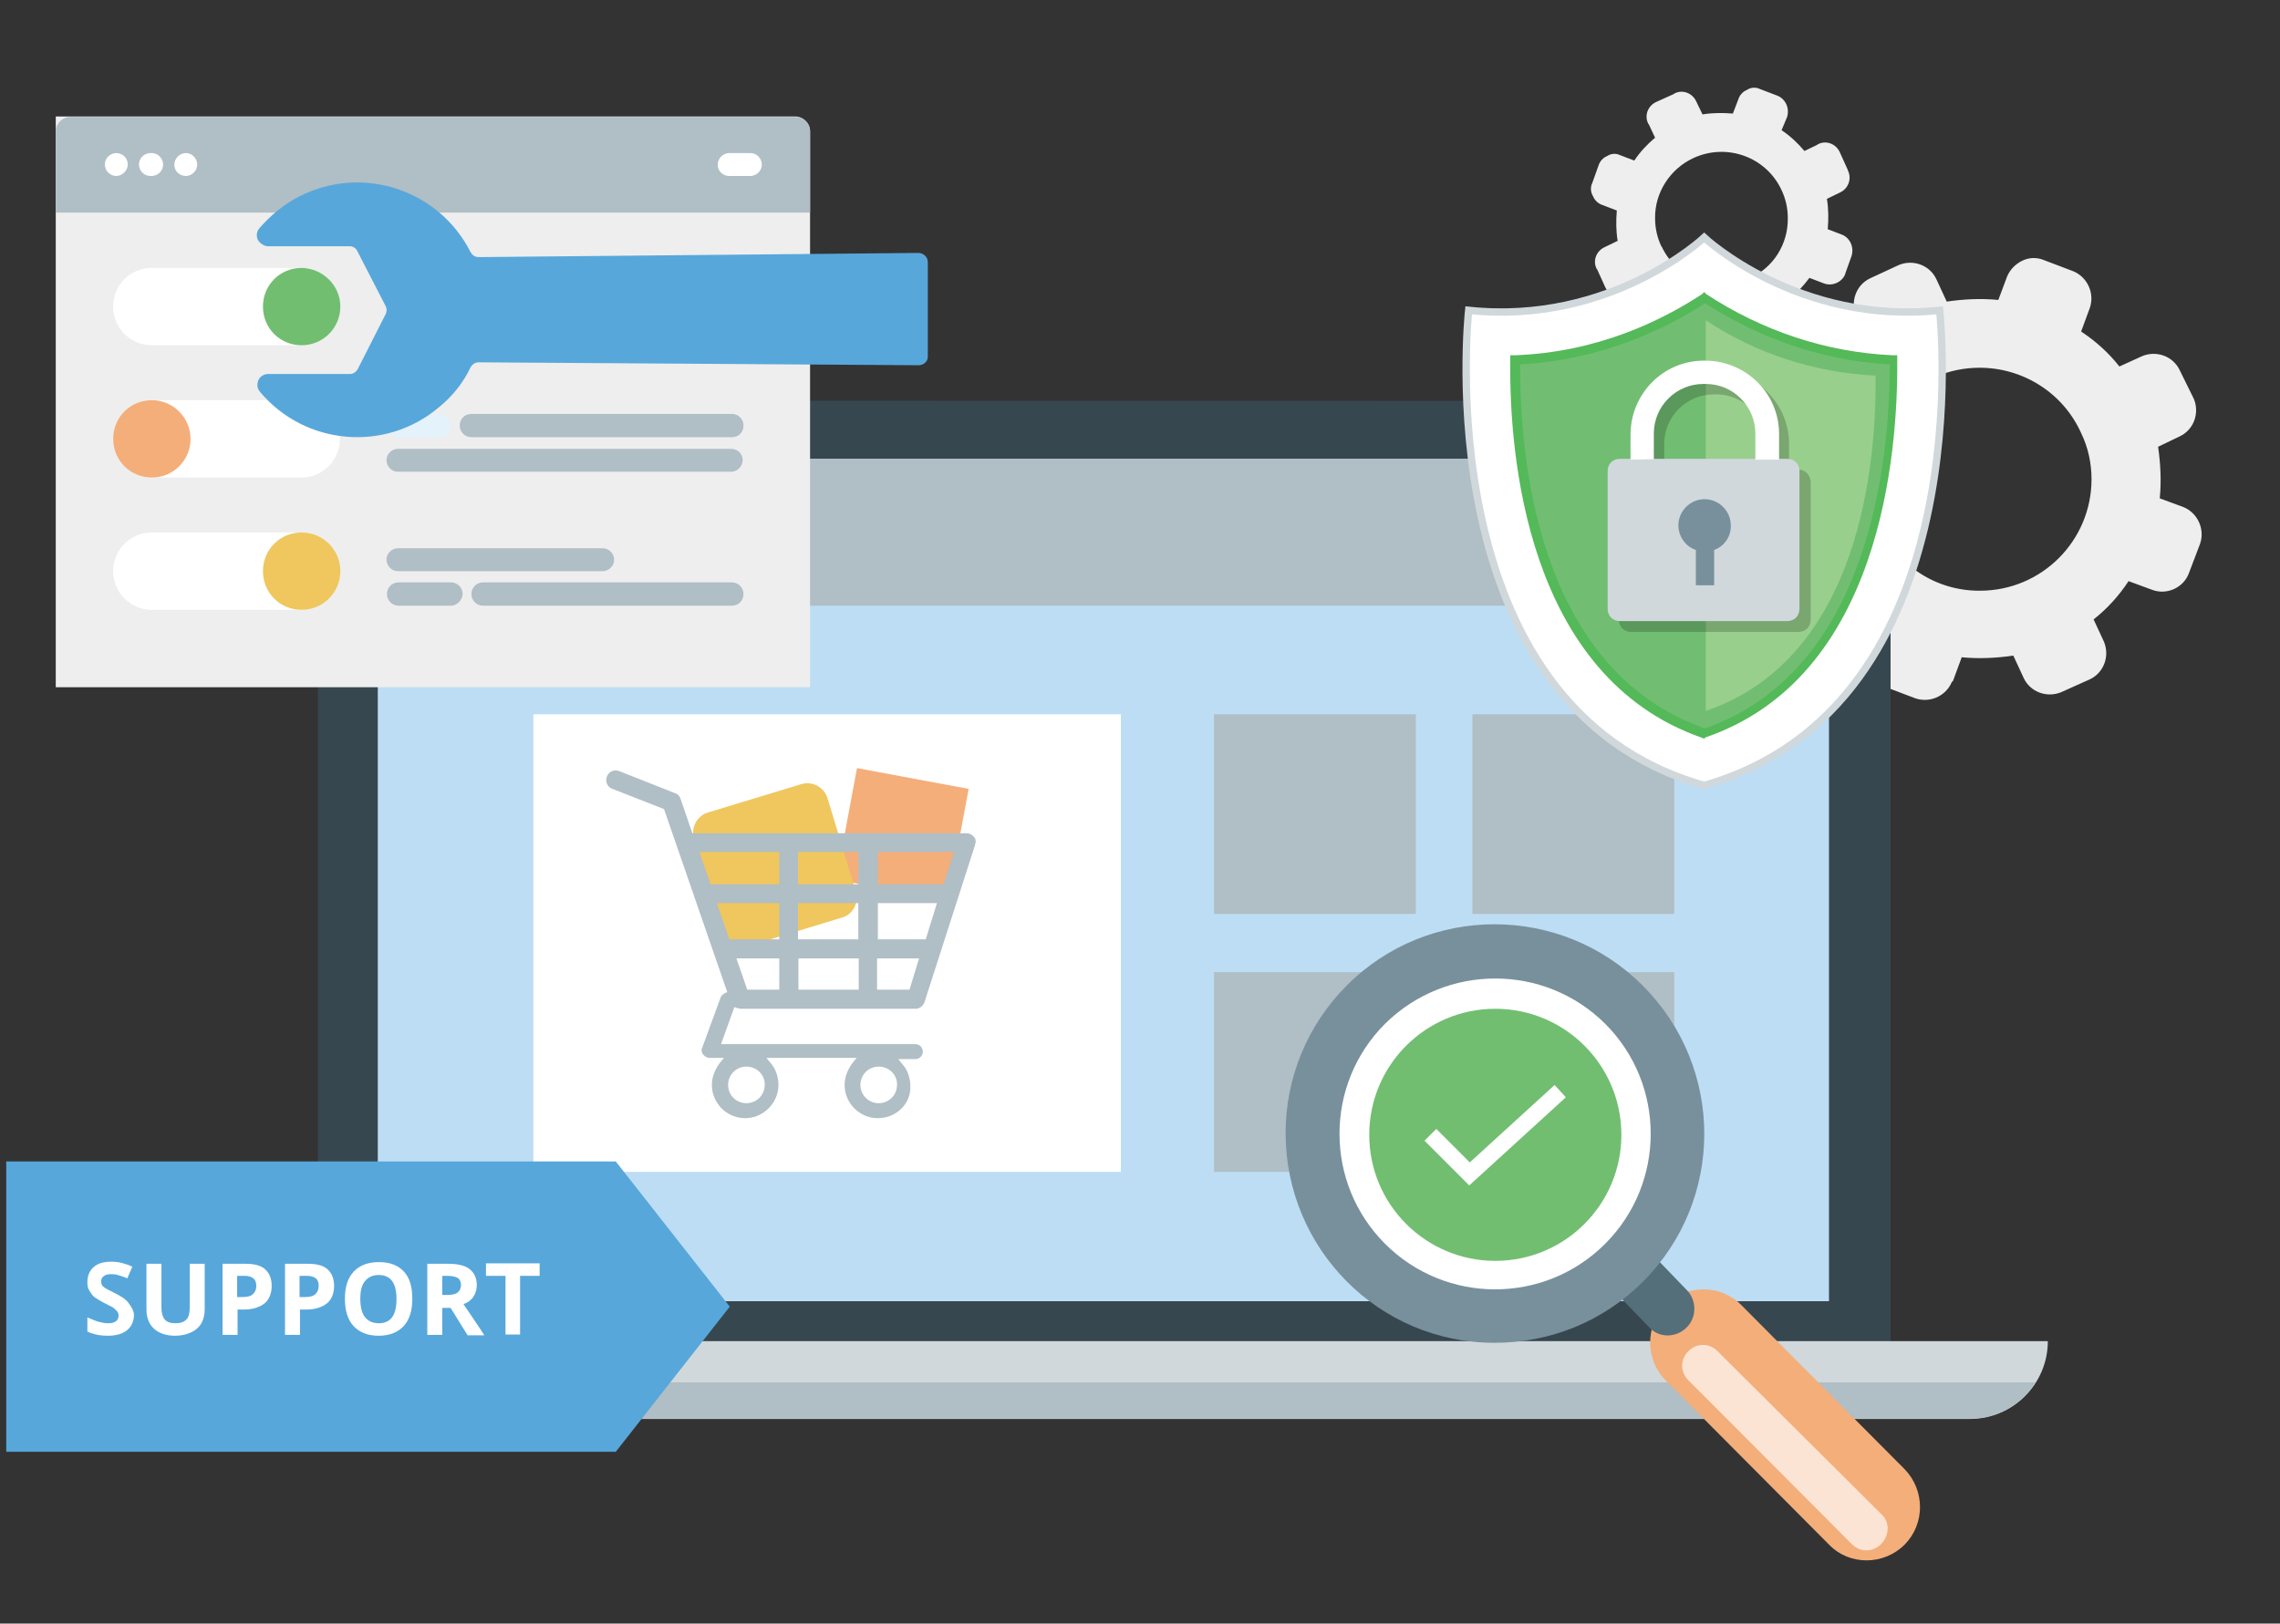 <?xml version="1.0" encoding="utf-8"?>
<!-- Generator: Adobe Illustrator 21.1.0, SVG Export Plug-In . SVG Version: 6.00 Build 0)  -->
<svg version="1.1" id="Layer_5" xmlns="http://www.w3.org/2000/svg" xmlns:xlink="http://www.w3.org/1999/xlink" x="0px" y="0px"
	 viewBox="0 0 548 390.3" style="enable-background:new 0 0 548 390.3;" xml:space="preserve">
<rect x="0" y="0" width="548" height="390.3" fill="#333333" stroke="none"/>
<style type="text/css">
	.st0{fill:#EEEEEE;}
	.st1{fill:#37474F;}
	.st2{fill:#D0D8DC;}
	.st3{fill:#B0BEC5;}
	.st4{fill:#90A4AE;}
	.st5{fill:#BDDDF4;}
	.st6{fill:#FFFFFF;}
	.st7{fill:#F4AE7A;}
	.st8{fill:#EFC75E;}
	.st9{fill:#71BE71;}
	.st10{fill:#E4F2FB;}
	.st11{fill:#57A7DB;}
	.st12{fill:#FFFFFF;stroke:#D0D8DC;stroke-width:1.77;stroke-miterlimit:10;}
	.st13{fill:#71BE72;}
	.st14{fill:#99CF8C;}
	.st15{fill:#54B958;}
	.st16{opacity:0.2;}
	.st17{fill:#78909C;}
	.st18{fill:#FBE4D4;}
	.st19{fill:#546E7A;}
	.st20{fill:none;stroke:#FFFFFF;stroke-width:4;stroke-miterlimit:10;}
</style>
<g id="_Group_">
	<g id="_Group_2">
		<path id="_Compound_Path_" class="st0" d="M409.8,81.4l1.3-3.4c2.4,0.2,4.9,0.2,7.3-0.2l1.5,3.1c0.9,2,3.2,2.9,5.1,2
			c0.1,0,0.2-0.1,0.3-0.2l4.2-1.9c2-0.9,2.9-3.2,2-5.1c0-0.1-0.1-0.2-0.2-0.3l-1.5-3.2c1.9-1.6,3.6-3.4,5.1-5.4l3.4,1.3
			c2,0.8,4.4-0.2,5.2-2.2v-0.1l1.5-4.2c0.7-2.1-0.3-4.4-2.3-5.2l-3.4-1.3c0.2-2.4,0.2-4.9-0.2-7.3l3.1-1.5c2-0.9,2.9-3.2,2-5.2
			c0-0.1-0.1-0.2-0.1-0.3l-1.9-4.2c-0.9-2-3.2-2.9-5.1-2c-0.1,0-0.2,0.1-0.3,0.2l-3.1,1.5c-1.6-1.9-3.4-3.6-5.5-5l1.3-3.1
			c0.7-2.1-0.3-4.4-2.3-5.2l-4.2-1.6c-1-0.5-2.2-0.4-3.1,0.2c-1,0.4-1.8,1.3-2.1,2.3l-1.3,3.4c-2.4-0.2-4.9-0.2-7.3,0.2l-1.5-3.1
			c-0.9-2-3.2-2.9-5.1-2c-0.1,0-0.2,0.1-0.3,0.2l-4.2,1.9c-2,0.9-2.9,3.2-2,5.1c0,0.1,0.1,0.2,0.2,0.3l1.5,3.2
			c-1.9,1.6-3.6,3.4-5,5.5l-3.4-1.3c-1-0.5-2.2-0.4-3.1,0.2c-1,0.4-1.8,1.3-2.1,2.3l-1.5,4.2c-0.5,1-0.4,2.2,0.2,3.2
			c0.4,1,1.3,1.8,2.3,2.1l3.4,1.3c-0.2,2.4-0.2,4.9,0.2,7.3l-3.1,1.5c-2,0.9-2.9,3.2-2,5.1c0,0.1,0.1,0.2,0.2,0.3l1.9,4.2
			c0.9,2,3.2,2.9,5.1,2c0.1,0,0.2-0.1,0.3-0.2l2.9-2.1c1.6,1.9,3.4,3.6,5.5,5l-1.3,3.3c-0.5,1-0.4,2.2,0.2,3.2
			c0.4,1,1.3,1.8,2.3,2.1l4.2,1.5C406.8,84.5,409,83.5,409.8,81.4C409.8,81.5,409.8,81.5,409.8,81.4z M399.3,59.2
			c-1-2.1-1.5-4.4-1.5-6.7c-0.1-6.2,3.6-11.9,9.2-14.5c8-3.7,17.5-0.3,21.2,7.7l0,0c1,2.1,1.5,4.4,1.5,6.7c0.1,6.3-3.5,12-9.2,14.5
			c-7.9,3.7-17.4,0.3-21.1-7.6C399.4,59.3,399.3,59.3,399.3,59.2z"/>
		<path id="_Compound_Path_2" class="st0" d="M398.3,121.5l0.6-1.9c1.4,0.1,2.8,0.1,4.2-0.2l0.8,1.9c0.5,1.1,1.8,1.5,2.8,1.1
			c0,0,0.1,0,0.1-0.1l2.3-1c1.1-0.5,1.5-1.8,1.1-2.8c0,0,0-0.1-0.1-0.1l-0.8-1.9c1.1-0.8,2-1.8,2.7-2.9l1.9,0.6
			c1.2,0.4,2.4-0.1,2.9-1.3l0.8-2.3c0.4-1.2-0.2-2.4-1.3-2.9l-1.9-0.6c0.1-1.4,0.1-2.8-0.2-4.2l1.9-0.8c1.1-0.5,1.5-1.8,1.1-2.8
			c0,0,0-0.1-0.1-0.1l-1-2.3c-0.5-1.1-1.8-1.5-2.8-1.1c0,0-0.1,0-0.1,0.1l-1.9,0.8c-0.8-1.1-1.8-2-2.9-2.7l0.6-1.9
			c0.4-1.1-0.1-2.4-1.2-2.9l-2.3-0.8c-0.5-0.2-1.1-0.2-1.7,0s-1.1,0.7-1.3,1.3l-0.7,1.9c-1.4-0.1-2.8-0.1-4.2,0.2l-0.8-1.9
			c-0.5-1.1-1.8-1.5-2.8-1.1c0,0-0.1,0-0.1,0.1l-2.3,1c-1.1,0.5-1.5,1.8-1.1,2.8c0,0,0,0.1,0.1,0.1l0.8,1.9c-1.1,0.8-2,1.8-2.7,2.9
			l-1.9-0.6c-0.5-0.2-1.1-0.2-1.7,0s-1.1,0.6-1.3,1.2l-0.8,2.3c-0.2,0.5-0.2,1.1,0,1.7s0.7,1,1.3,1.3l1.9,0.6
			c-0.1,1.4-0.1,2.8,0.2,4.2l-1.9,0.8c-1.1,0.5-1.5,1.8-1.1,2.8c0,0,0,0.1,0.1,0.1l1,2.3c0.5,1.1,1.8,1.5,2.8,1.1c0,0,0.1,0,0.1-0.1
			l1.9-0.8c0.8,1.1,1.8,2,2.9,2.7l-0.6,1.9c-0.2,0.5-0.2,1.1,0,1.7s0.7,1.1,1.3,1.3l2.3,0.8C396.5,123.1,397.8,122.6,398.3,121.5z
			 M392.4,109.1c-0.6-1.2-0.9-2.5-0.8-3.8c0-3.5,2.1-6.6,5.2-8c4.5-2,9.7,0,11.8,4.4c0.6,1.2,0.9,2.5,0.8,3.8c0,3.5-2.1,6.6-5.2,8
			C399.7,115.4,394.5,113.5,392.4,109.1L392.4,109.1z"/>
		<path id="_Compound_Path_3" class="st0" d="M469.4,163.7l2.1-5.7c4.1,0.4,8.3,0.2,12.4-0.4l2.5,5.4c1.6,3.4,5.6,4.8,9,3.4l6.9-3.1
			c3.4-1.6,4.8-5.6,3.4-9l-2.5-5.4c3.3-2.6,6.1-5.7,8.4-9.2l5.7,2.1c3.5,1.3,7.5-0.5,8.8-4l2.7-7.1c1.2-3.5-0.6-7.4-4-8.8l-5.7-2.1
			c0.4-4.1,0.2-8.3-0.4-12.4l5.2-2.5c3.4-1.6,4.8-5.6,3.4-9l-3.4-6.9c-1.6-3.4-5.6-4.8-9-3.4l-5.5,2.5c-2.6-3.3-5.7-6.1-9.2-8.4
			l2.1-5.7c1.2-3.5-0.6-7.4-4-8.8l-7.1-2.7c-1.7-0.7-3.6-0.6-5.2,0.2s-2.9,2.1-3.6,3.8l-2.1,5.6c-4.1-0.4-8.3-0.2-12.4,0.4l-2.5-5.4
			c-1.6-3.4-5.6-4.8-9-3.4l-6.9,3.2c-3.4,1.6-4.8,5.6-3.4,9l2.5,5.4c-3.3,2.6-6.1,5.7-8.4,9.2l-5.7-2.1c-1.7-0.7-3.6-0.6-5.2,0.2
			c-1.6,0.8-2.9,2.1-3.6,3.8l-2.8,7.1c-0.7,1.7-0.6,3.6,0.2,5.2c0.8,1.6,2.1,2.9,3.8,3.6l5.7,2.1c-0.4,4.1-0.2,8.3,0.4,12.4
			l-5.5,2.5c-3.4,1.6-4.8,5.6-3.4,9l3.1,6.9c1.6,3.4,5.6,4.8,9,3.4l5.5-2.5c2.6,3.3,5.7,6.1,9.2,8.4l-2.1,5.7
			c-0.7,1.7-0.6,3.6,0.2,5.2c0.8,1.6,2.1,2.9,3.8,3.6l7.1,2.7c3.6,1.5,7.7-0.2,9.2-3.7C469.3,163.8,469.3,163.7,469.4,163.7z
			 M451.6,126.3c-1.7-3.5-2.5-7.3-2.6-11.1c0-14.8,12-26.8,26.8-26.8c10.5,0,20.1,6.1,24.4,15.7c1.7,3.5,2.5,7.3,2.5,11.1
			c0,14.8-12,26.8-26.8,26.8C465.4,142.1,455.9,135.9,451.6,126.3L451.6,126.3z"/>
	</g>
</g>
<g id="_Group__1_">
	<path id="_Path_4_1_" class="st1" d="M85.1,96.3c-4.8,0-8.7,3.9-8.7,8.7l0,0v217.1c0,4.8,3.9,8.7,8.7,8.7l0,0h360.6
		c4.8,0,8.7-3.9,8.7-8.7l0,0v-217c0-4.8-3.9-8.7-8.7-8.7l0,0L85.1,96.3L85.1,96.3z"/>
	<path id="_Path_5_1_" class="st2" d="M57,341.1h416.5c10.3,0,18.7-8.4,18.7-18.7H38.3C38.4,332.7,46.7,341,57,341.1z"/>
	<path id="_Path_6_1_" class="st3" d="M41.3,332.3c3.4,5.4,9.4,8.7,15.7,8.7h416.5c6.4,0.1,12.4-3.3,15.7-8.7H41.3z"/>
	<circle id="_Path_7_1_" class="st4" cx="72.3" cy="327" r="2"/>
	<circle id="_Path_8_1_" class="st4" cx="66.5" cy="327" r="2.2"/>
	<circle id="_Path_9_1_" class="st4" cx="60.6" cy="327" r="2.2"/>
</g>
<g id="_Group_2_1_">
	<rect x="90.8" y="110.3" class="st5" width="348.8" height="202.5"/>
</g>
<rect x="90.8" y="110.3" class="st3" width="348.8" height="35.3"/>
<g>
	<g>
		<rect id="_Path_27_2_" x="291.8" y="171.7" class="st3" width="48.5" height="48"/>
		<rect id="_Path_30-2_2_" x="353.9" y="171.7" class="st3" width="48.5" height="48"/>
	</g>
	<g>
		<rect id="_Path_27_1_" x="291.8" y="233.7" class="st3" width="48.5" height="48"/>
		<rect id="_Path_30-2_1_" x="353.9" y="233.7" class="st3" width="48.5" height="48"/>
	</g>
	<g>
		<rect x="128.2" y="171.7" class="st6" width="141.2" height="110"/>
		<g>
			
				<rect x="203.3" y="187" transform="matrix(0.183 -0.983 0.983 0.183 -20.045 377.102)" class="st7" width="27.3" height="27.3"/>
			<path class="st8" d="M202.3,220.6l-22.4,6.8c-2.6,0.8-5.5-0.7-6.3-3.4l-6.8-22.4c-0.8-2.6,0.7-5.5,3.4-6.3l22.4-6.8
				c2.6-0.8,5.5,0.7,6.3,3.4l6.8,22.4C206.5,217,205,219.9,202.3,220.6z"/>
			<path class="st3" d="M211,268.8c-4.4,0-8-3.6-8-8c0-2,0.8-3.8,2-5.4l0.9-1.1h-21.7l0.9,1.1c1.3,1.4,2,3.4,2,5.4c0,4.4-3.7,8-8,8
				c-4.4,0-8-3.6-8-8c0-2,0.8-3.8,2-5.4l0.9-1.1h-3.5c-0.5,0-1.1-0.3-1.5-0.8s-0.5-1.1-0.2-1.7l4.4-12c0.2-0.6,0.8-0.9,1.1-1.1
				l0.5-0.2l-15.2-44l-12.5-4.9c-1.2-0.5-1.7-1.8-1.2-3c0.4-0.9,1.2-1.4,2.1-1.4c0.3,0,0.5,0.1,0.9,0.2l13.4,5.3
				c0.7,0.2,1.1,0.8,1.3,1.4l2.8,8.2h65.8c0.8,0,1.4,0.3,1.9,0.9c0.5,0.5,0.5,1.3,0.2,2v0.1l-12.1,37.6c-0.3,0.9-1.2,1.6-2.1,1.6
				h-42.2c-0.2,0-0.5-0.2-0.9-0.2l-0.5-0.2l-3.2,8.9H220c1,0,1.8,0.8,1.8,1.8s-0.8,1.8-1.8,1.8h-4.1l0.9,1.1c1.3,1.4,2,3.4,2,5.4
				C219,265.3,215.4,268.8,211,268.8z M211.2,256.4c-2.5,0-4.4,2-4.4,4.4c0,2.5,2,4.4,4.4,4.4c2.5,0,4.4-2,4.4-4.4
				C215.7,258.4,213.7,256.4,211.2,256.4z M179.4,256.4c-2.5,0-4.4,2-4.4,4.4c0,2.5,2,4.4,4.4,4.4c2.5,0,4.4-2,4.4-4.4
				C183.9,258.4,181.9,256.4,179.4,256.4z M206.4,237.9v-7.5h-14.5v7.5H206.4z M187.3,237.9v-7.5H177l2.6,7.5H187.3z M218.6,237.9
				l2.3-7.5h-10.1v7.5H218.6z M222.5,225.8l2.7-8.7H211v8.7H222.5z M206.3,225.8v-8.7h-14.5v8.7H206.3z M187.3,225.8v-8.7h-15l3,8.7
				H187.3z M187.3,212.6v-7.8h-19.2l2.7,7.8H187.3z M226.8,212.6l2.5-7.8H211v7.8H226.8z M206.3,212.6v-7.8h-14.5v7.8H206.3z"/>
		</g>
	</g>
</g>
<title>support</title>
<g>
	<path class="st0" d="M194.7,31.7v133.5H13.4V28h177.7C193.1,28,194.8,29.7,194.7,31.7C194.8,31.7,194.8,31.7,194.7,31.7z"/>
	<path class="st3" d="M194.7,31.7v19.4H13.4V31.7c0-2,1.6-3.6,3.6-3.6h174C193.2,28.1,194.7,29.7,194.7,31.7z"/>
	<path class="st6" d="M28.1,42.3L28.1,42.3c-1.5,0.1-2.8-1.1-2.9-2.6c-0.1-1.5,1.1-2.8,2.6-2.9c0.1,0,0.2,0,0.3,0l0,0
		c1.5,0.1,2.7,1.3,2.6,2.9C30.6,41.1,29.4,42.2,28.1,42.3z"/>
	<path class="st6" d="M36.3,42.3L36.3,42.3c-1.5,0.1-2.8-1.1-2.9-2.6c-0.1-1.5,1.1-2.8,2.6-2.9c0.1,0,0.2,0,0.3,0l0,0
		c1.5-0.1,2.8,1.1,2.9,2.6c0.1,1.5-1.1,2.8-2.6,2.9C36.5,42.3,36.4,42.3,36.3,42.3z"/>
	<path class="st6" d="M44.5,42.3L44.5,42.3c-1.5-0.1-2.7-1.3-2.6-2.9c0.1-1.3,1.2-2.5,2.6-2.6l0,0c1.5-0.1,2.8,1.1,2.9,2.6
		c0.1,1.5-1.1,2.8-2.6,2.9C44.8,42.3,44.6,42.3,44.5,42.3z"/>
	<path class="st6" d="M180.2,42.3h-5.1c-1.5-0.1-2.7-1.3-2.6-2.9c0.1-1.3,1.2-2.5,2.6-2.6h5.1c1.5-0.1,2.8,1.1,2.9,2.6
		c0.1,1.5-1.1,2.8-2.6,2.9C180.4,42.3,180.4,42.3,180.2,42.3z"/>
	<path class="st6" d="M36.5,96.2h35.9c5.1,0,9.3,4.1,9.3,9.3c0,5.1-4.1,9.3-9.3,9.3H36.5c-5.1,0-9.3-4.1-9.3-9.3
		C27.3,100.4,31.4,96.2,36.5,96.2z"/>
	<path class="st7" d="M45.8,105.5c0,5.1-4.1,9.3-9.3,9.3s-9.3-4.1-9.3-9.3c0-5.2,4.1-9.3,9.3-9.3l0,0
		C41.7,96.2,45.8,100.5,45.8,105.5z"/>
	<path class="st6" d="M72.5,83h-36c-5.1,0-9.3-4.1-9.3-9.3c0-5.2,4.1-9.3,9.3-9.3l0,0h35.9c5.1,0,9.3,4.1,9.3,9.3
		C81.7,78.9,77.6,83,72.5,83L72.5,83z"/>
	<path class="st9" d="M81.8,73.7c0,5.1-4.1,9.3-9.3,9.3c-5.2,0-9.3-4.1-9.3-9.3c0-5.2,4.1-9.3,9.3-9.3l0,0
		C77.6,64.5,81.8,68.6,81.8,73.7z"/>
	<path class="st6" d="M72.5,146.6h-36c-5.1,0-9.3-4.1-9.3-9.3c0-5.1,4.1-9.3,9.3-9.3l0,0h35.9c5.1,0,9.3,4.1,9.3,9.3
		C81.8,142.3,77.6,146.6,72.5,146.6L72.5,146.6z"/>
	<path class="st8" d="M81.8,137.3c0,5.1-4.1,9.3-9.3,9.3c-5.2,0-9.3-4.1-9.3-9.3c0-5.2,4.1-9.3,9.3-9.3l0,0
		C77.6,128,81.8,132.1,81.8,137.3z"/>
	<path class="st3" d="M144.6,137.3H95.8c-1.5,0.1-2.8-1.1-2.9-2.6c-0.1-1.5,1.1-2.8,2.6-2.9c0.1,0,0.2,0,0.3,0h48.9
		c1.5-0.1,2.8,1.1,2.9,2.6c0.1,1.5-1.1,2.8-2.6,2.9C144.8,137.3,144.7,137.3,144.6,137.3L144.6,137.3z"/>
	<path class="st3" d="M108.4,145.6H95.8c-1.5,0-2.8-1.2-2.8-2.8c0-1.5,1.2-2.8,2.8-2.8h12.6c1.5,0,2.8,1.2,2.8,2.8
		C111.1,144.3,109.8,145.6,108.4,145.6z"/>
	<path class="st3" d="M175.9,145.6h-59.8c-1.5,0-2.8-1.2-2.8-2.8c0-1.5,1.2-2.8,2.8-2.8h59.8c1.5,0,2.8,1.2,2.8,2.8
		S177.5,145.6,175.9,145.6z"/>
	<path class="st10" d="M105.5,105.1h-9.7c-1.5,0-2.8-1.2-2.8-2.8s1.2-2.8,2.8-2.8h9.7c1.5,0,2.8,1.2,2.8,2.8S107,105.1,105.5,105.1
		L105.5,105.1L105.5,105.1z"/>
	<path class="st3" d="M175.9,105.1h-62.6c-1.5,0-2.8-1.2-2.8-2.8s1.2-2.8,2.8-2.8h62.6c1.5,0,2.8,1.2,2.8,2.8
		S177.5,105.1,175.9,105.1z"/>
	<path class="st3" d="M175.9,113.4H95.8c-1.5,0.1-2.8-1.1-2.9-2.6c-0.1-1.5,1.1-2.8,2.6-2.9c0.1,0,0.2,0,0.3,0h80.1
		c1.5,0.1,2.7,1.3,2.6,2.9C178.4,112.1,177.3,113.3,175.9,113.4z"/>
	<path class="st10" d="M175.9,81.2h-27.4c-1.5,0.1-2.8-1.1-2.9-2.6c-0.1-1.5,1.1-2.8,2.6-2.9c0.1,0,0.2,0,0.3,0h27.4
		c1.5,0.1,2.7,1.3,2.6,2.9C178.4,79.9,177.3,81.1,175.9,81.2z"/>
	<path class="st11" d="M223,63c0-1.2-1-2.1-2.1-2.2h-0.1l-105.3,1H115c-0.9,0-1.5-0.5-1.9-1.2c-7.6-15-26-21.1-41.1-13.4
		c-3.6,1.8-6.9,4.5-9.6,7.6c-1,1.1-0.9,2.8,0.3,3.7c0.5,0.4,1.1,0.7,1.7,0.7h19.7c0.8,0,1.5,0.5,1.8,1.2l6.8,13.2
		c0.3,0.6,0.3,1.3,0,1.9L86,88.7c-0.4,0.7-1.1,1.2-1.8,1.2H64.5c-1.1,0-2,0.6-2.4,1.5c-0.4,1-0.3,2,0.4,2.8
		c10.8,12.9,30.1,14.6,43,3.7c3.2-2.6,5.8-5.8,7.6-9.6c0.4-0.7,1.1-1.2,1.9-1.2h0.5l105.3,0.7c1.2,0,2.2-0.9,2.2-2c0,0,0,0,0-0.1V63
		z"/>
</g>
<g id="Layer_5_1_">
	<g id="_Group_6">
		<g id="_Group_7">
			<g id="_Group_8">
				<g id="_Group_9">
					<g id="_Group_10">
						<g id="_Group_11">
							<g id="_Group_12">
								<g id="_Group_13">
									<g id="_Group_14">
										<g id="_Group_15">
											<path id="_Path_8" class="st12" d="M466.2,74.6c-34.1,3.6-56.6-17.5-56.6-17.5S387.2,78.2,353,74.6
												c0,0-10.6,95.2,56.6,114.2C476.8,169.6,466.2,74.6,466.2,74.6z"/>
										</g>
									</g>
								</g>
							</g>
						</g>
					</g>
				</g>
			</g>
			<g id="_Group_16">
				<g id="_Group_17">
					<g id="_Group_18">
						<g id="_Group_19">
							<g id="_Group_20">
								<g id="_Group_21">
									<g id="_Group_22">
										<g id="_Group_23">
											<path id="_Path_9" class="st13" d="M409.7,176.4c-41.6-14.1-45.8-66.9-45.5-89.8c16.2-0.8,31.9-5.9,45.5-14.9
												c8.9,5.9,24.7,14.1,45.5,14.9C455.4,109.3,451.2,162.1,409.7,176.4z"/>
										</g>
									</g>
								</g>
							</g>
						</g>
					</g>
				</g>
			</g>
			<g id="_Group_24">
				<g id="_Group_25">
					<g id="_Group_26">
						<g id="_Group_27">
							<g id="_Group_28">
								<g id="_Group_29">
									<g id="_Group_30">
										<g id="_Group_31">
											<path id="_Path_10" class="st14" d="M410,77L410,77v93.9l0,0c37.3-12.8,41-59.9,40.8-80.6C436.3,89.6,422.2,85.1,410,77z
												"/>
										</g>
									</g>
								</g>
							</g>
						</g>
					</g>
				</g>
			</g>
			<g id="_Group_32">
				<g id="_Group_33">
					<g id="_Group_34">
						<g id="_Group_35">
							<g id="_Group_36">
								<g id="_Group_37">
									<g id="_Group_38">
										<g id="_Group_39">
											<path id="_Compound_Path__1_" class="st15" d="M409.7,177.6l-0.5-0.2c-42.5-14.7-46.5-68.5-46.2-90.9v-1.1h1.1
												c19.9-0.7,35.4-8.4,45-14.7l0.5-0.5l0.5,0.5c13.4,8.8,28.8,14,44.8,14.7h1.1v1.1c0.2,22.5-3.9,76.4-46.2,90.8
												L409.7,177.6z M365.4,87.6c-0.2,22.5,4.2,73.5,44.4,87.5c39.8-14,44.4-64.8,44.4-87.5c-19.5-1.1-34.6-8.4-44.4-14.7
												C400.1,79.2,384.9,86.5,365.4,87.6z"/>
										</g>
									</g>
								</g>
							</g>
						</g>
					</g>
				</g>
			</g>
		</g>
		<g id="_Group_40">
			<g id="_Group_41">
				<g id="_Group_42" class="st16">
					<g id="_Group_43">
						<path id="_Compound_Path_2_1_" d="M432.3,112.9H430v-6.2c0-9.7-7.9-17.5-17.6-17.6h-0.5c-9.7,0-17.6,7.9-17.6,17.6v6.2H392
							c-1.7,0-2.9,1.3-2.9,2.9V149c0,1.7,1.3,2.9,2.9,2.9h40.3c1.7,0,2.9-1.3,2.9-2.9v-33.2C435.1,114.2,433.9,112.9,432.3,112.9z
							 M400,112.9v-6.2c0-6.6,5.4-11.9,11.9-11.9c0,0,0,0,0.1,0h0.5c6.6,0,11.9,5.4,11.9,11.9c0,0,0,0,0,0.1v6.2L400,112.9
							L400,112.9z"/>
					</g>
				</g>
				<g id="_Group_44">
					<g id="_Group_45">
						<g id="_Group_46">
							<g id="_Group_47">
								<path id="_Path_11" class="st2" d="M432.5,146.4c0,1.7-1.3,2.9-2.9,2.9h-40.3c-1.7,0-2.9-1.3-2.9-2.9v-33.2
									c0-1.7,1.3-2.9,2.9-2.9h40.3c1.7,0,2.9,1.3,2.9,2.9V146.4L432.5,146.4z"/>
							</g>
						</g>
					</g>
					<g id="_Group_48">
						<g id="_Group_49">
							<g id="_Group_50">
								<g id="_Group_51">
									<g id="_Group_52">
										<g id="_Group_53">
											<g id="_Group_54">
												<g id="_Group_55">
													<path id="_Path_12" class="st6" d="M397.5,110.4v-6.2c0-6.6,5.4-11.9,11.9-11.9c0,0,0,0,0.1,0h0.5
														c6.6,0,11.9,5.4,11.9,11.9c0,0,0,0,0,0.1v6.2h5.7v-6.2c0-9.7-7.9-17.5-17.6-17.6h-0.5c-9.7,0-17.5,7.9-17.6,17.6v6.2
														L397.5,110.4z"/>
												</g>
											</g>
										</g>
									</g>
								</g>
							</g>
						</g>
					</g>
					<g id="_Group_56">
						<g id="_Group_57">
							<g id="_Group_58">
								<g id="_Group_59">
									<g id="_Group_60">
										<g id="_Group_61">
											<g id="_Group_62">
												<g id="_Group_63">
													<path id="_Path_13" class="st17" d="M416,126.3c0-3.5-2.9-6.3-6.3-6.3c-3.5,0-6.3,2.9-6.3,6.3l0,0
														c0,2.6,1.7,5.1,4.2,5.9v8.5h4.4v-8.5C414.3,131.4,416.1,129.1,416,126.3z"/>
												</g>
											</g>
										</g>
									</g>
								</g>
							</g>
						</g>
					</g>
				</g>
			</g>
		</g>
	</g>
</g>
<g>
	<path id="_Path_2-2_1_" class="st7" d="M457.8,371.3L457.8,371.3c-5,5-13.2,5.1-18.1,0.1l-0.1-0.1l-39.3-39.5
		c-4.9-5-4.9-13.2,0-18.1l0,0c5-5,13.3-5,18.2,0l39.3,39.5C462.7,358.3,462.7,366.3,457.8,371.3L457.8,371.3z"/>
	<path id="_Path_3-2_1_" class="st18" d="M452.1,371.2c-2,2-5,2-7,0l-39.3-39.4c-2-2-2-5,0-7s5-2,7,0l39.5,39.3
		C454.3,366,454.1,369.2,452.1,371.2C452.1,371.1,452.1,371.2,452.1,371.2L452.1,371.2z"/>
	<g id="_Group_3-2_1_">
		<path id="_Path_4-2_1_" class="st19" d="M405.4,319.1c-2.5,2.5-6.5,2.6-8.9,0.1l-0.1-0.1l-8-8.3c-2.5-2.5-2.6-6.5-0.1-8.9l0.1-0.1
			l0,0c2.5-2.5,6.5-2.6,8.9-0.1l0.1,0.1l8,8.3C407.8,312.5,407.9,316.6,405.4,319.1C405.5,319,405.4,319,405.4,319.1z"/>
	</g>
	<path id="_Path_5-2_1_" class="st17" d="M394.9,308.1L394.9,308.1c-9.5,9.5-22.2,14.7-35.7,14.7c-27.9,0-50.2-22.7-50.2-50.4
		c0-13.4,5.3-26.1,14.7-35.5c19.5-19.6,51.4-19.6,71-0.1l0.1,0.1C414.6,256.7,414.5,288.5,394.9,308.1z"/>
	<path id="_Path_6-2_1_" class="st6" d="M332.9,246.1c-14.6,14.6-14.6,38.3,0,52.9s38.3,14.6,52.9,0l0,0l0,0
		c14.6-14.6,14.6-38.3,0-52.9l0,0C371.2,231.6,347.6,231.6,332.9,246.1L332.9,246.1L332.9,246.1z"/>
	<circle class="st9" cx="359.4" cy="272.8" r="30.3"/>
	<polyline class="st20" points="343.8,272.8 353.2,282.2 375,262.3 	"/>
</g>
<g>
	<polygon class="st11" points="148,349 1.5,349 1.5,279.2 148,279.2 175.4,314.1 	"/>
</g>
<g>
	<path class="st6" d="M32.2,316.1c0,1.5-0.6,2.8-1.7,3.7s-2.7,1.3-4.6,1.3c-1.8,0-3.4-0.3-4.9-1v-3.4c1.2,0.5,2.1,0.9,2.9,1.1
		s1.5,0.3,2.2,0.3c0.8,0,1.4-0.2,1.8-0.5s0.6-0.8,0.6-1.4c0-0.3-0.1-0.6-0.3-0.9s-0.5-0.5-0.8-0.8s-1.1-0.6-2.2-1.2
		c-1-0.5-1.8-1-2.4-1.4s-0.9-1-1.3-1.6s-0.5-1.3-0.5-2.1c0-1.5,0.5-2.7,1.5-3.6s2.4-1.3,4.3-1.3c0.9,0,1.7,0.1,2.5,0.3
		s1.7,0.5,2.5,0.9l-1.2,2.8c-0.9-0.4-1.7-0.6-2.3-0.8s-1.2-0.2-1.8-0.2c-0.7,0-1.2,0.2-1.6,0.5s-0.6,0.7-0.6,1.3
		c0,0.3,0.1,0.6,0.2,0.8s0.4,0.5,0.7,0.7s1.1,0.6,2.3,1.2c1.6,0.8,2.7,1.5,3.3,2.3S32.2,315,32.2,316.1z"/>
	<path class="st6" d="M49.2,303.7v11.1c0,1.3-0.3,2.4-0.8,3.3s-1.4,1.7-2.5,2.2s-2.3,0.8-3.8,0.8c-2.2,0-3.9-0.6-5.1-1.7
		s-1.8-2.7-1.8-4.6v-11h3.6v10.5c0,1.3,0.3,2.3,0.8,2.9s1.4,0.9,2.6,0.9c1.2,0,2-0.3,2.6-0.9s0.8-1.6,0.8-2.9v-10.5H49.2z"/>
	<path class="st6" d="M65.3,309.1c0,1.8-0.6,3.3-1.7,4.2s-2.8,1.5-4.9,1.5h-1.6v6.1h-3.6v-17.1h5.5c2.1,0,3.7,0.4,4.7,1.3
		S65.3,307.3,65.3,309.1z M57.1,311.8h1.2c1.1,0,2-0.2,2.5-0.7s0.8-1.1,0.8-1.9c0-0.9-0.2-1.5-0.7-1.9s-1.2-0.6-2.2-0.6h-1.7V311.8z
		"/>
	<path class="st6" d="M80.3,309.1c0,1.8-0.6,3.3-1.7,4.2s-2.8,1.5-4.9,1.5h-1.6v6.1h-3.6v-17.1H74c2.1,0,3.7,0.4,4.7,1.3
		S80.3,307.3,80.3,309.1z M72.1,311.8h1.2c1.1,0,2-0.2,2.5-0.7s0.8-1.1,0.8-1.9c0-0.9-0.2-1.5-0.7-1.9s-1.2-0.6-2.2-0.6h-1.7V311.8z
		"/>
	<path class="st6" d="M99.1,312.3c0,2.8-0.7,5-2.1,6.5s-3.4,2.3-6,2.3s-4.6-0.8-6-2.3s-2.1-3.7-2.1-6.6s0.7-5,2.1-6.5
		s3.4-2.3,6.1-2.3s4.6,0.8,6,2.3S99.1,309.4,99.1,312.3z M86.6,312.3c0,1.9,0.4,3.4,1.1,4.3s1.8,1.5,3.3,1.5c2.9,0,4.3-1.9,4.3-5.8
		c0-3.9-1.4-5.8-4.3-5.8c-1.4,0-2.5,0.5-3.3,1.5S86.6,310.3,86.6,312.3z"/>
	<path class="st6" d="M106.3,314.3v6.6h-3.6v-17.1h5c2.3,0,4.1,0.4,5.2,1.3s1.7,2.1,1.7,3.9c0,1-0.3,1.9-0.8,2.7s-1.3,1.4-2.4,1.8
		c2.6,3.9,4.3,6.3,5,7.5h-4l-4.1-6.6H106.3z M106.3,311.3h1.2c1.1,0,2-0.2,2.5-0.6s0.8-1,0.8-1.8c0-0.8-0.3-1.4-0.8-1.7
		s-1.4-0.5-2.6-0.5h-1.1V311.3z"/>
	<path class="st6" d="M125.1,320.8h-3.6v-14.1h-4.7v-3h12.9v3h-4.7V320.8z"/>
</g>
</svg>
